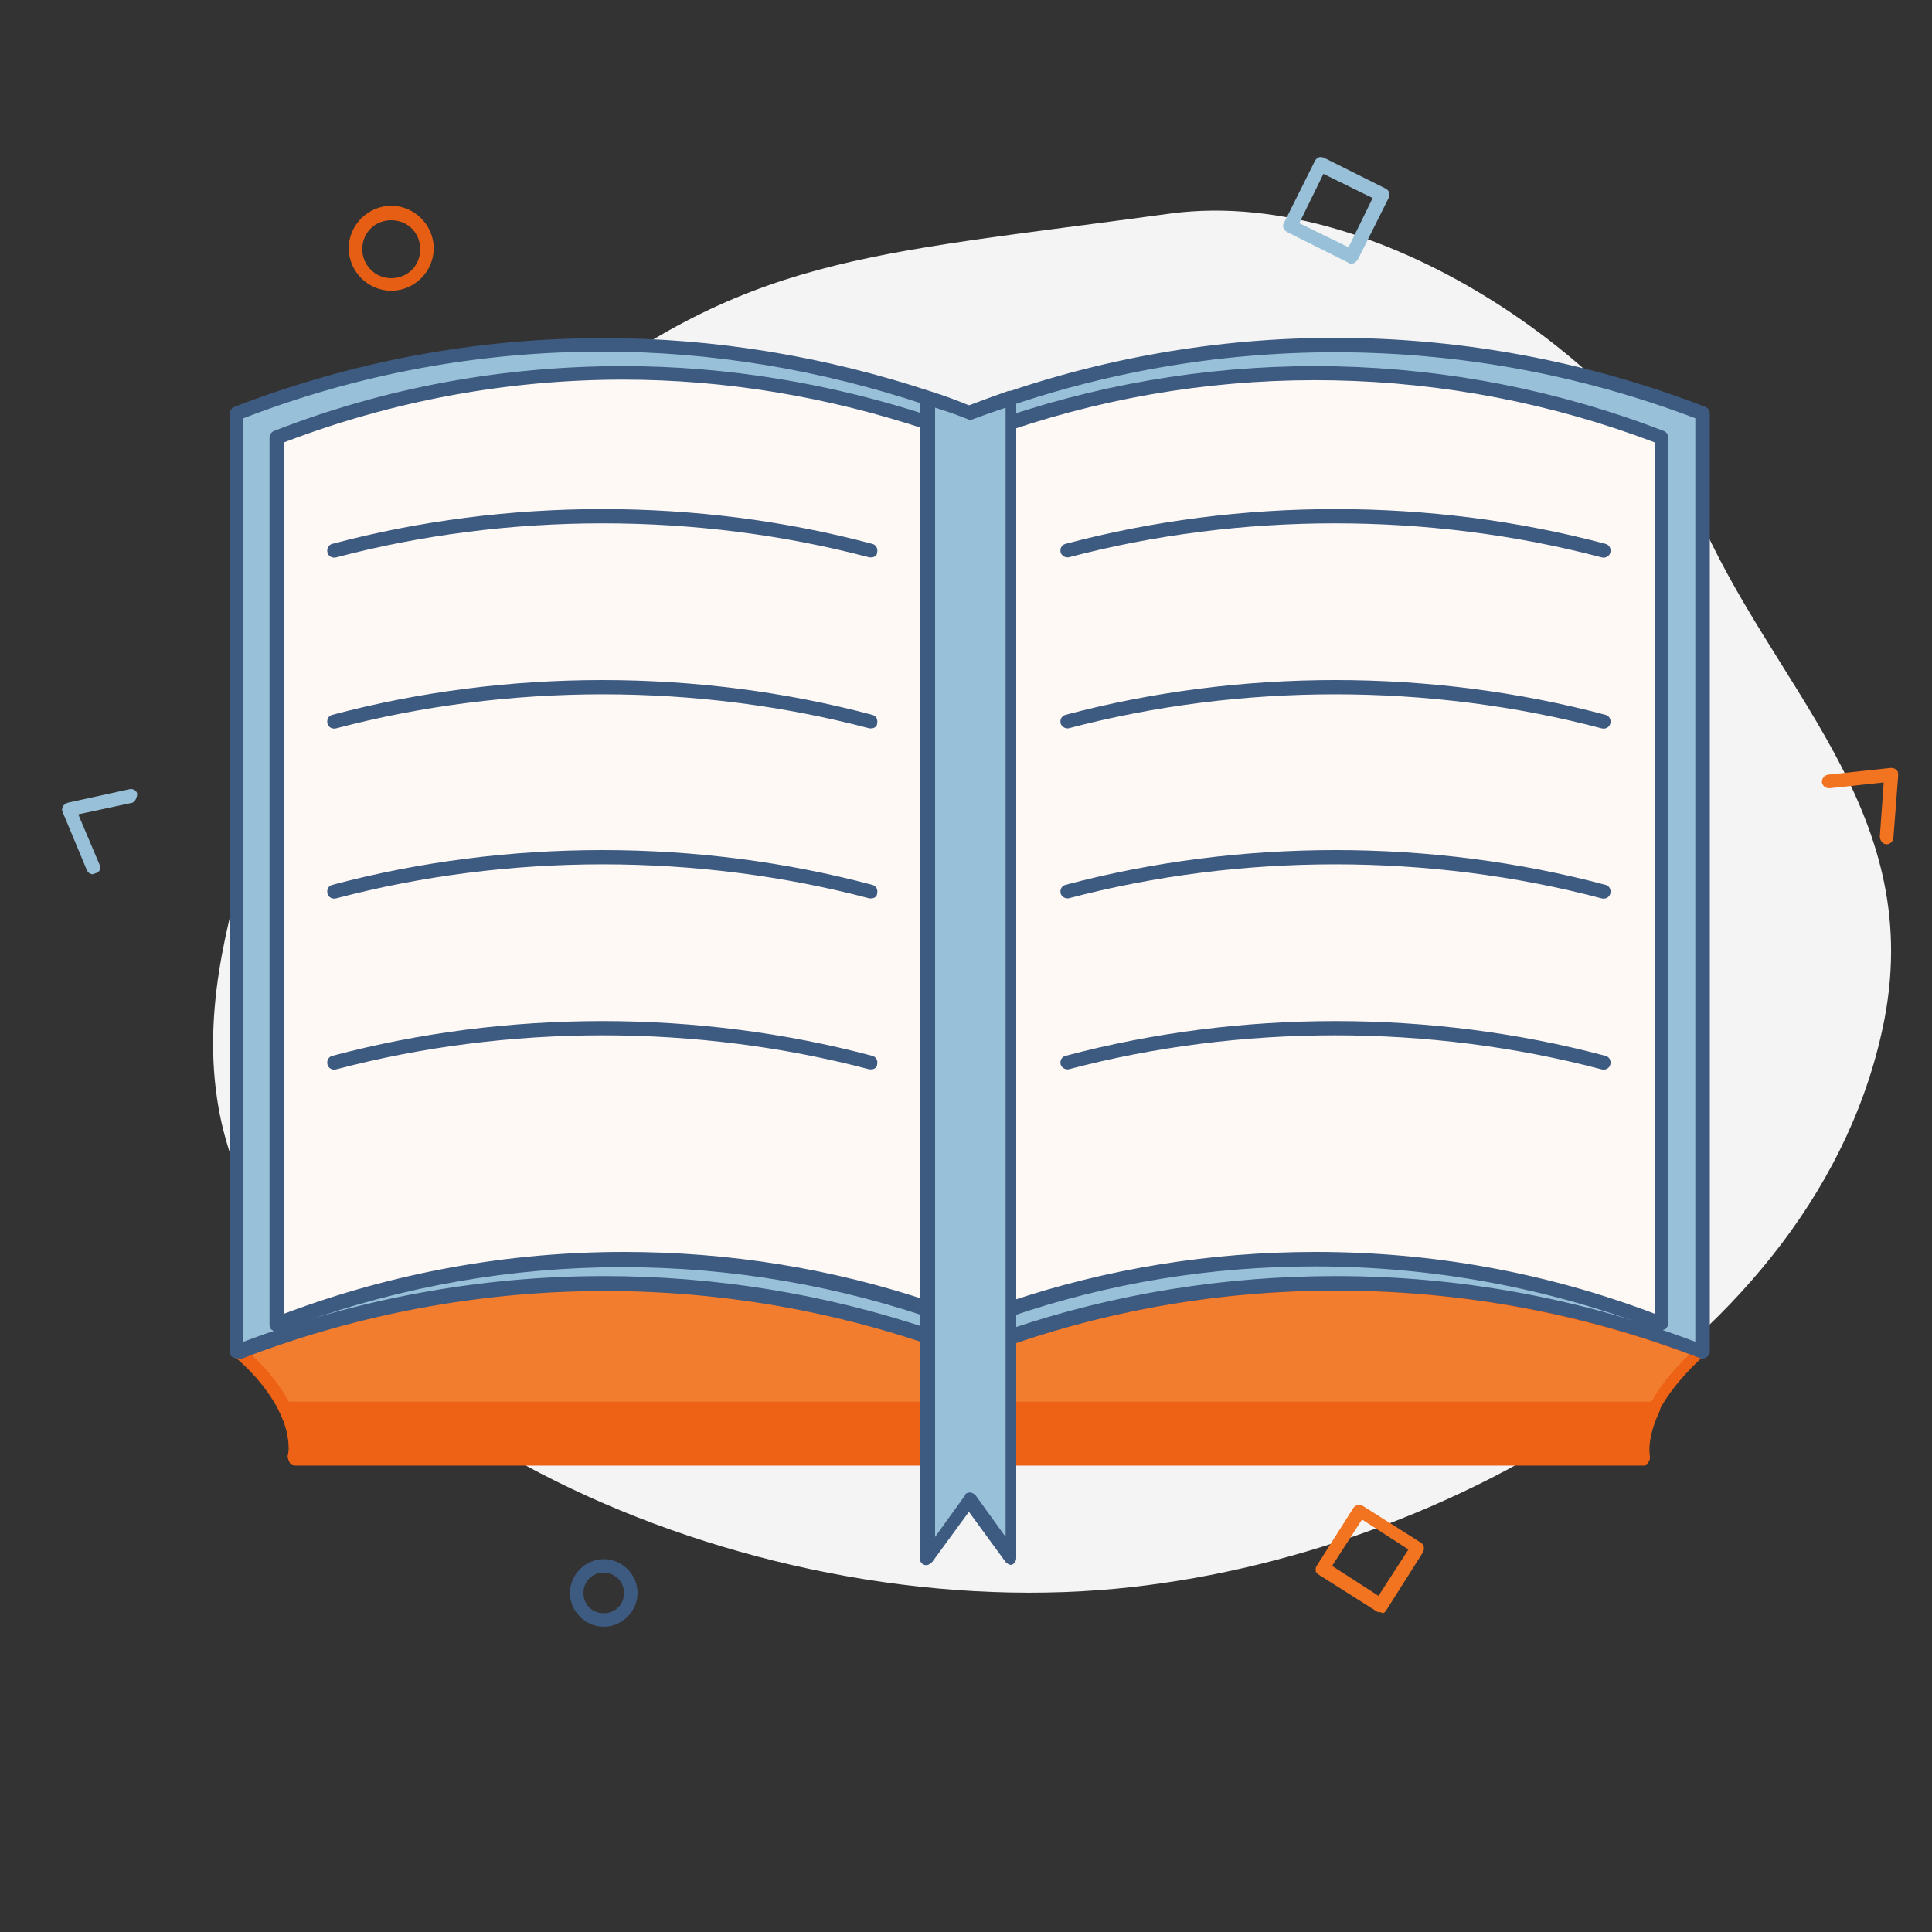 <?xml version="1.0" encoding="utf-8"?>
<!-- Generator: Adobe Illustrator 25.0.1, SVG Export Plug-In . SVG Version: 6.00 Build 0)  -->
<svg version="1.1" id="Layer_1" xmlns="http://www.w3.org/2000/svg" xmlns:xlink="http://www.w3.org/1999/xlink" x="0px" y="0px"
	 viewBox="0 0 200 200" style="enable-background:new 0 0 200 200;" xml:space="preserve">
<rect x="0" y="0" width="200" height="200" fill="#333333" stroke="none"/>
<style type="text/css">
	.st0{fill:#F4F4F4;}
	.st1{fill:#3D5A80;}
	.st2{fill:#E55E13;}
	.st3{fill:#F27421;}
	.st4{fill:#98C1D9;}
	.st5{fill:#FFF9F5;}
	.st6{fill:#F37D2F;}
	.st7{fill:#ED6214;}
	.st8{fill:#FF6F4D;}
</style>
<g>
	<g>
		<path class="st0" d="M25.9,87.2c2.1-7.4,13.8-31.1,30.7-44.4C77.5,26.4,89,26.5,121.2,22.1c22.6-3,48.7,17.2,54.5,30.9
			c7.6,18,23.5,30.6,19.4,52.4c-6.6,34.3-47.1,56.6-81.2,59.2c-39.4,3-84.8-18.9-91.1-49C20.7,105.3,23.5,95.5,25.9,87.2z"/>
	</g>
	<g>
		<g>
			<g>
				<path class="st6" d="M176.1,139.9l-0.5,0.4c-2,1.9-3.5,3.7-4.4,5.5c-0.9,1.8-1.2,3.5-1,5.1H30.5c0.1-0.3,0.1-0.6,0.1-0.9
					c0-1.4-0.4-2.8-1.1-4.2c-0.9-1.8-2.4-3.7-4.4-5.5l-0.5-0.4l0.1-0.1c12.1-4.6,24.9-7,37.6-7c12.9,0,25.7,2.4,37.9,7.1h0
					c24.3-9.4,51.2-9.4,75.5-0.1L176.1,139.9z"/>
			</g>
			<g>
				<path class="st7" d="M170.2,151.7H30.5c-0.2,0-0.4-0.1-0.5-0.3c-0.1-0.2-0.2-0.4-0.2-0.6c0-0.3,0.1-0.5,0.1-0.8
					c0-1.2-0.3-2.5-1-3.9c-0.9-1.8-2.3-3.6-4.2-5.3l-0.5-0.4c-0.1-0.1-0.2-0.3-0.2-0.5c0-0.2,0.1-0.4,0.2-0.5l0.1-0.1
					c0.1-0.1,0.1-0.1,0.2-0.1c12.1-4.6,24.9-7,37.9-7c13,0,25.8,2.4,37.9,7c24.4-9.4,51.3-9.4,75.8,0c0.1,0,0.2,0.1,0.2,0.1l0.1,0.1
					c0.1,0.1,0.2,0.3,0.2,0.5c0,0.2-0.1,0.4-0.2,0.5l-0.5,0.4c-1.9,1.8-3.3,3.6-4.2,5.3c-0.8,1.7-1.2,3.3-1,4.7c0,0.2,0,0.4-0.2,0.6
					C170.6,151.6,170.4,151.7,170.2,151.7z M31.3,150.3h138.2c0-1.5,0.3-3.1,1.2-4.7c0.9-1.8,2.3-3.6,4.2-5.4
					c-24-8.9-50.3-8.8-74.2,0.4c-0.2,0.1-0.4,0.1-0.5,0c-12.1-4.7-24.8-7-37.7-7c-12.5,0-24.8,2.2-36.5,6.6c1.9,1.8,3.3,3.6,4.2,5.5
					c0.8,1.5,1.2,3.1,1.2,4.5C31.3,150.2,31.3,150.2,31.3,150.3z"/>
			</g>
		</g>
		<g>
			<path class="st4" d="M176.2,42.8v97.1c-12.2-4.7-25.1-7.1-37.9-7.1c-11.3,0-22.7,1.8-33.6,5.5c-1.5,0.5-2.9,1-4.4,1.6
				c-1.4-0.5-2.9-1.1-4.4-1.6c-23.2-7.8-48.5-7.3-71.5,1.6V42.8c12.2-4.7,25.1-7.1,37.9-7.1c11.3,0,22.7,1.8,33.6,5.5
				c1.4,0.5,2.9,1,4.4,1.6c1.5-0.6,2.9-1.1,4.4-1.6C128,33.4,153.3,33.9,176.2,42.8z"/>
			<path class="st1" d="M24.5,140.6c-0.1,0-0.3,0-0.4-0.1c-0.2-0.1-0.3-0.3-0.3-0.6V42.8c0-0.3,0.2-0.6,0.5-0.7
				C36.5,37.4,49.3,35,62.5,35c11.5,0,22.9,1.9,33.8,5.5c1.6,0.5,2.9,1,4.1,1.5c1.3-0.5,2.7-1,4.1-1.5c23.4-7.9,48.9-7.3,72,1.6
				c0.3,0.1,0.5,0.4,0.5,0.7v97.1c0,0.2-0.1,0.4-0.3,0.6c-0.2,0.1-0.4,0.2-0.7,0.1c-12.1-4.7-24.8-7-37.7-7
				c-11.3,0-22.5,1.8-33.3,5.5c-1.4,0.5-2.9,1-4.3,1.6c-0.2,0.1-0.3,0.1-0.5,0c-1.6-0.6-3-1.1-4.3-1.6c-23.1-7.8-48.3-7.2-71,1.6
				C24.7,140.6,24.6,140.6,24.5,140.6z M62.5,132.1c11.4,0,22.8,1.8,33.8,5.5c1.2,0.4,2.6,0.9,4.1,1.5c1.4-0.5,2.8-1,4.1-1.5
				c10.9-3.7,22.3-5.5,33.8-5.5c12.8,0,25.3,2.3,37.2,6.8V43.3c-22.6-8.6-47.7-9.1-70.6-1.4c-1.5,0.5-2.9,1-4.3,1.6
				c-0.2,0.1-0.3,0.1-0.5,0c-1.3-0.5-2.6-1-4.3-1.6c-10.8-3.6-22-5.5-33.4-5.5c-12.8,0-25.3,2.3-37.2,6.9v95.6
				C37.2,134.4,49.8,132.1,62.5,132.1z"/>
		</g>
		<g>
			<path class="st5" d="M172,45.3V137c-11.5-4.4-23.7-6.7-35.8-6.7c-10.7,0-21.4,1.7-31.7,5.2c-1.4,0.5-2.8,0.9-4.1,1.5
				c-1.4-0.5-2.7-1-4.1-1.5c-21.9-7.4-45.8-6.9-67.5,1.5V45.3c11.5-4.5,23.7-6.7,35.8-6.7c10.7,0,21.4,1.7,31.7,5.2
				c1.4,0.5,2.8,1,4.1,1.5c1.4-0.5,2.7-1,4.1-1.5C126.4,36.4,150.3,36.9,172,45.3z"/>
			<path class="st1" d="M172,137.7c-0.1,0-0.2,0-0.3,0c-11.4-4.4-23.4-6.6-35.6-6.6c-10.7,0-21.3,1.7-31.5,5.2
				c-1.3,0.4-2.7,0.9-4.1,1.5c-0.2,0.1-0.3,0.1-0.5,0c-1.5-0.6-2.9-1.1-4.1-1.5c-21.8-7.3-45.6-6.8-67,1.5c-0.2,0.1-0.5,0.1-0.7-0.1
				c-0.2-0.1-0.3-0.3-0.3-0.6V45.3c0-0.3,0.2-0.6,0.5-0.7c11.5-4.5,23.7-6.7,36.1-6.7c10.8,0,21.6,1.8,31.9,5.2
				c1.5,0.5,2.7,1,3.9,1.4c1.3-0.5,2.5-0.9,3.9-1.4c22.1-7.4,46.2-6.9,68,1.5c0.3,0.1,0.5,0.4,0.5,0.7V137c0,0.2-0.1,0.4-0.3,0.6
				C172.3,137.6,172.2,137.7,172,137.7z M64.6,129.6c10.8,0,21.6,1.7,31.9,5.2c1.2,0.4,2.4,0.8,3.9,1.4c1.3-0.5,2.6-1,3.9-1.4
				c10.3-3.5,21.1-5.2,31.9-5.2c12,0,23.8,2.1,35.1,6.4V45.8c-21.3-8.1-45-8.6-66.6-1.3c-1.4,0.5-2.8,1-4.1,1.5
				c-0.2,0.1-0.3,0.1-0.5,0c-1.2-0.5-2.5-1-4.1-1.5c-10.2-3.4-20.8-5.2-31.5-5.2c-12,0-23.9,2.2-35.1,6.5V136
				C40.8,131.7,52.7,129.6,64.6,129.6z"/>
		</g>
		<g>
			<path class="st1" d="M110.5,57.7c-0.3,0-0.6-0.2-0.7-0.5c-0.1-0.4,0.1-0.8,0.5-0.9c18-4.8,37.9-4.8,55.9,0
				c0.4,0.1,0.6,0.5,0.5,0.9c-0.1,0.4-0.5,0.6-0.9,0.5c-17.8-4.7-37.4-4.7-55.2,0C110.7,57.7,110.6,57.7,110.5,57.7z"/>
		</g>
		<g>
			<path class="st1" d="M110.5,75.4c-0.3,0-0.6-0.2-0.7-0.5c-0.1-0.4,0.1-0.8,0.5-0.9c18-4.8,37.9-4.8,55.9,0
				c0.4,0.1,0.6,0.5,0.5,0.9c-0.1,0.4-0.5,0.6-0.9,0.5c-17.8-4.7-37.4-4.7-55.2,0C110.7,75.4,110.6,75.4,110.5,75.4z"/>
		</g>
		<g>
			<path class="st1" d="M110.5,93c-0.3,0-0.6-0.2-0.7-0.5c-0.1-0.4,0.1-0.8,0.5-0.9c18-4.8,37.9-4.8,55.9,0c0.4,0.1,0.6,0.5,0.5,0.9
				c-0.1,0.4-0.5,0.6-0.9,0.5c-17.8-4.7-37.4-4.7-55.2,0C110.7,93,110.6,93,110.5,93z"/>
		</g>
		<g>
			<path class="st1" d="M110.5,110.7c-0.3,0-0.6-0.2-0.7-0.5c-0.1-0.4,0.1-0.8,0.5-0.9c18-4.8,37.9-4.8,55.9,0
				c0.4,0.1,0.6,0.5,0.5,0.9c-0.1,0.4-0.5,0.6-0.9,0.5c-17.8-4.7-37.4-4.7-55.2,0C110.7,110.7,110.6,110.7,110.5,110.7z"/>
		</g>
		<g>
			<path class="st1" d="M90.2,57.7c-0.1,0-0.1,0-0.2,0c-17.8-4.7-37.4-4.7-55.2,0c-0.4,0.1-0.8-0.1-0.9-0.5
				c-0.1-0.4,0.1-0.8,0.5-0.9c18-4.8,37.9-4.8,55.9,0c0.4,0.1,0.6,0.5,0.5,0.9C90.8,57.5,90.5,57.7,90.2,57.7z"/>
		</g>
		<g>
			<path class="st1" d="M90.2,75.4c-0.1,0-0.1,0-0.2,0c-17.8-4.7-37.4-4.7-55.2,0c-0.4,0.1-0.8-0.1-0.9-0.5
				c-0.1-0.4,0.1-0.8,0.5-0.9c18-4.8,37.9-4.8,55.9,0c0.4,0.1,0.6,0.5,0.5,0.9C90.8,75.2,90.5,75.4,90.2,75.4z"/>
		</g>
		<g>
			<g>
				<path class="st7" d="M170.2,151H30.5c0.1-0.3,0.1-0.6,0.1-0.9c0-1.4-0.4-2.8-1.1-4.2h141.7C170.4,147.7,170,149.4,170.2,151z"/>
			</g>
			<g>
				<path class="st7" d="M170.2,151.7H30.5c-0.2,0-0.4-0.1-0.5-0.3c-0.1-0.2-0.2-0.4-0.2-0.6c0-0.3,0.1-0.5,0.1-0.8
					c0-1.2-0.3-2.5-1-3.9c-0.1-0.2-0.1-0.5,0-0.7c0.1-0.2,0.4-0.3,0.6-0.3h141.7c0.2,0,0.5,0.1,0.6,0.3c0.1,0.2,0.1,0.5,0,0.7
					c-0.8,1.7-1.2,3.3-1,4.7c0,0.2,0,0.4-0.2,0.6C170.6,151.6,170.4,151.7,170.2,151.7z M31.3,150.3h138.2c0-1.2,0.2-2.4,0.7-3.7
					H30.6c0.5,1.2,0.7,2.4,0.7,3.5C31.3,150.2,31.3,150.2,31.3,150.3z"/>
			</g>
		</g>
		<g>
			<path class="st1" d="M90.2,93c-0.1,0-0.1,0-0.2,0c-17.8-4.7-37.4-4.7-55.2,0c-0.4,0.1-0.8-0.1-0.9-0.5c-0.1-0.4,0.1-0.8,0.5-0.9
				c18-4.8,37.9-4.8,55.9,0c0.4,0.1,0.6,0.5,0.5,0.9C90.8,92.8,90.5,93,90.2,93z"/>
		</g>
		<g>
			<path class="st1" d="M90.2,110.7c-0.1,0-0.1,0-0.2,0c-17.8-4.7-37.4-4.7-55.2,0c-0.4,0.1-0.8-0.1-0.9-0.5
				c-0.1-0.4,0.1-0.8,0.5-0.9c18-4.8,37.9-4.8,55.9,0c0.4,0.1,0.6,0.5,0.5,0.9C90.8,110.5,90.5,110.7,90.2,110.7z"/>
		</g>
		<g>
			<path class="st4" d="M104.7,41.2v120.1l-4.4-6l-4.4,6V41.2c1.4,0.5,2.9,1,4.4,1.6C101.8,42.2,103.3,41.7,104.7,41.2z"/>
			<path class="st1" d="M104.7,162c-0.2,0-0.4-0.1-0.6-0.3l-3.8-5.2l-3.8,5.2c-0.2,0.2-0.5,0.4-0.8,0.3c-0.3-0.1-0.5-0.4-0.5-0.7
				V41.2c0-0.2,0.1-0.4,0.3-0.6c0.2-0.1,0.4-0.2,0.6-0.1c1.6,0.5,2.9,1,4.1,1.5c1.3-0.5,2.7-1,4.1-1.5c0.2-0.1,0.5,0,0.6,0.1
				c0.2,0.1,0.3,0.3,0.3,0.6v120.1c0,0.3-0.2,0.6-0.5,0.7C104.9,162,104.8,162,104.7,162z M100.4,154.5c0.2,0,0.4,0.1,0.6,0.3
				l3.1,4.3V42.2c-1.2,0.4-2.3,0.8-3.4,1.2c-0.2,0.1-0.3,0.1-0.5,0c-1-0.4-2.1-0.8-3.4-1.2v116.9l3.1-4.3
				C99.9,154.6,100.2,154.5,100.4,154.5L100.4,154.5z"/>
		</g>
	</g>
	<g>
		<path class="st1" d="M62.5,168.4c-1.9,0-3.5-1.6-3.5-3.5c0-1.9,1.6-3.5,3.5-3.5c1.9,0,3.5,1.6,3.5,3.5
			C66,166.8,64.4,168.4,62.5,168.4z M62.5,162.8c-1.2,0-2.1,0.9-2.1,2.1s0.9,2.1,2.1,2.1s2.1-0.9,2.1-2.1S63.6,162.8,62.5,162.8z"/>
	</g>
	<g>
		<path class="st2" d="M40.5,30.1c-2.4,0-4.4-2-4.4-4.4s2-4.4,4.4-4.4c2.4,0,4.4,2,4.4,4.4S42.9,30.1,40.5,30.1z M40.5,22.8
			c-1.7,0-3,1.3-3,3c0,1.6,1.3,3,3,3c1.7,0,3-1.3,3-3C43.5,24.1,42.2,22.8,40.5,22.8z"/>
	</g>
	<g>
		<path class="st3" d="M142.9,166.9c-0.1,0-0.3,0-0.4-0.1l-6-3.8c-0.2-0.1-0.3-0.3-0.3-0.4c0-0.2,0-0.4,0.1-0.5l3.8-6
			c0.2-0.3,0.6-0.4,1-0.2l6,3.8c0.3,0.2,0.4,0.6,0.2,1l-3.8,6c-0.1,0.2-0.3,0.3-0.4,0.3C143,166.9,143,166.9,142.9,166.9z
			 M137.9,162.1l4.8,3.1l3.1-4.8l-4.8-3.1L137.9,162.1z"/>
	</g>
	<g>
		<path class="st4" d="M139.9,27.3c-0.1,0-0.2,0-0.3-0.1l-6.4-3.2c-0.3-0.2-0.5-0.6-0.3-0.9l3.2-6.4c0.1-0.2,0.2-0.3,0.4-0.4
			c0.2-0.1,0.4,0,0.5,0l6.4,3.2c0.2,0.1,0.3,0.2,0.4,0.4c0.1,0.2,0,0.4,0,0.5l-3.2,6.4C140.4,27.1,140.2,27.3,139.9,27.3z
			 M134.5,23.1l5.1,2.5l2.5-5.1L137,18L134.5,23.1z"/>
	</g>
	<g>
		<path class="st4" d="M9.6,90.5c-0.3,0-0.5-0.2-0.6-0.4l-2.5-6c-0.1-0.2-0.1-0.4,0-0.6c0.1-0.2,0.3-0.3,0.5-0.4l6.4-1.4
			c0.4-0.1,0.8,0.2,0.8,0.5S14,83,13.7,83.1l-5.6,1.2l2.2,5.2c0.2,0.4,0,0.8-0.4,0.9C9.8,90.4,9.7,90.5,9.6,90.5z"/>
	</g>
	<g>
		<path class="st3" d="M195.3,87.4C195.2,87.4,195.2,87.4,195.3,87.4c-0.4,0-0.7-0.4-0.7-0.8L195,81l-5.6,0.6
			c-0.4,0-0.7-0.2-0.8-0.6c0-0.4,0.2-0.7,0.6-0.8l6.5-0.7c0.2,0,0.4,0,0.6,0.2c0.2,0.1,0.2,0.4,0.2,0.6l-0.5,6.5
			C195.9,87.2,195.6,87.4,195.3,87.4z"/>
	</g>
</g>
</svg>
